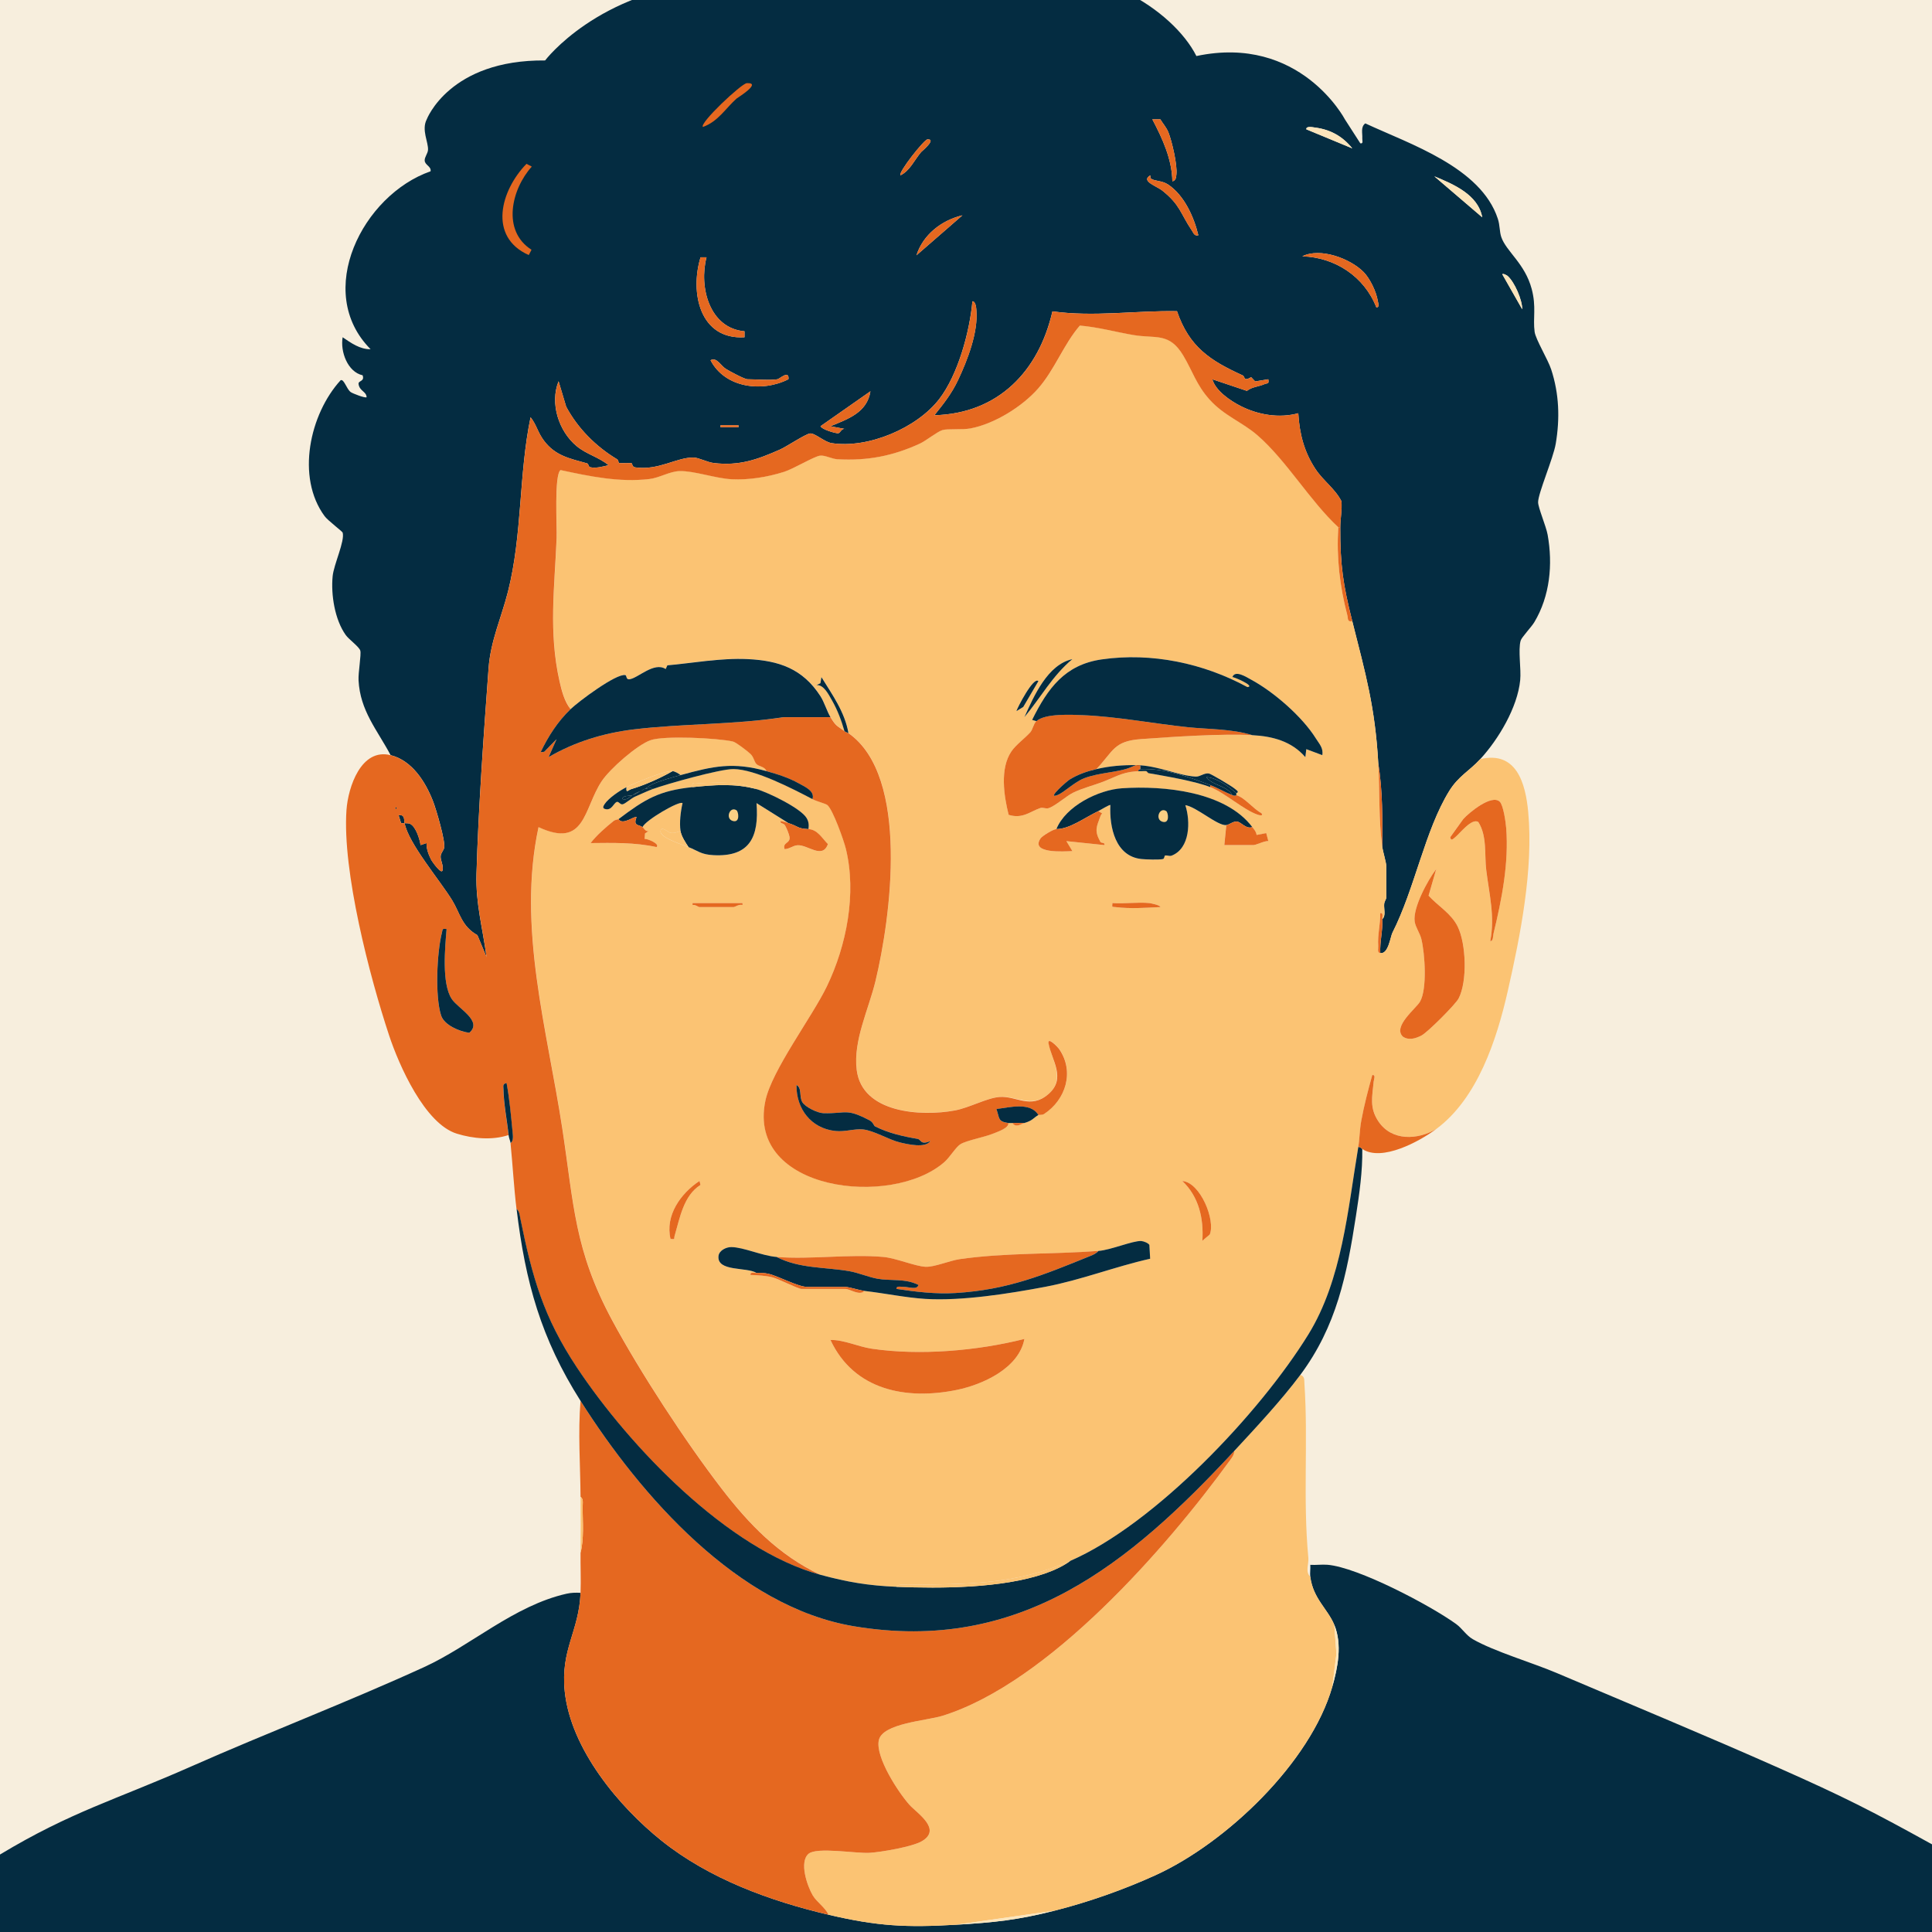 <?xml version="1.0" encoding="UTF-8"?>
<svg xmlns="http://www.w3.org/2000/svg" viewBox="0 0 850.39 850.39">
  <defs>
    <style>
      .cls-1 {
        fill: #042c41;
      }

      .cls-2 {
        fill: #facf84;
      }

      .cls-3 {
        fill: #fbc373;
      }

      .cls-4 {
        fill: #fce5bc;
      }

      .cls-5 {
        fill: #e56820;
      }

      .cls-6 {
        fill: #f7eedd;
      }
    </style>
  </defs>
  <g id="bg">
    <rect class="cls-6" width="850.39" height="850.39"/>
  </g>
  <g id="Layer_3" data-name="Layer 3">
    <g>
      <path class="cls-1" d="M0,816.29c31.45-18.93,50.5-23.88,84.21-38.79,33.74-14.92,68.79-28.31,102.41-43.68,20.57-9.4,39.53-27.07,62.72-32.32,2.08-.47,4.09-.52,6.2-.4-.66,17.07-8.9,24.84-6.95,43.47,2.66,25.34,23.88,50.67,42.61,65.64,20.97,16.76,47.6,26.49,73.46,32.58,21.6,5.08,34.27,5.69,56.32,4.4,16.72-.98,27.03-2.08,43.12-6.16,14.89-3.77,30.58-9.28,44.6-15.68,31.08-14.19,68.15-49.54,77.72-82.88,2.43-8.47,4.44-18.7.88-27.28-2.94-7.09-9.29-11.47-10.56-21.12-.22-1.64.14-3.58,0-5.29,2.47.16,5.04-.22,7.52-.03,13.4,1.06,45.31,17.86,56.65,26.07,2.7,1.95,4.42,5,7.38,6.7,9.4,5.4,26.17,10.31,36.88,14.86,32.11,13.65,66.79,28.02,98.12,41.95,28.35,12.6,39.95,18.46,67.11,33.48v38.59H0v-34.1Z"/>
      <path class="cls-1" d="M507.22,52.53c4.45,8.47,8.64,17.53,8.81,27.28,1.6-.33,1.63-1.73,1.78-3.05.47-4.09-1.93-14.52-3.53-18.53-.85-2.12-2.39-3.78-3.54-5.7M591.96,52.52l6.8,10.57c1.45.24.81-1.19.87-2.18.13-2.32-.8-5.03,1.32-6.6,19.62,9.14,50.9,19.28,58.33,41.98.97,2.97.7,5.68,1.55,8.13,2.2,6.3,10.36,11.56,13.35,22.73,2.13,7.97.48,12.92,1.3,18.92.46,3.33,5.85,12.15,7.28,16.51,3.52,10.74,3.89,21.62,2.01,32.74-1.07,6.39-7.75,21.73-7.76,25.74,0,2.39,3.52,10.55,4.2,14.34,2.33,13.05,1.03,26.95-5.88,38.49-1.26,2.11-5.56,6.58-6,8.08-1.19,4.14.28,12.49-.2,17.4-1.17,11.99-9.54,26.03-17.59,34.77-4.9,5.32-9.6,7.47-13.67,14.05-10.67,17.28-15.13,42.92-24.97,62.33-.92,1.82-1.8,9.58-5.36,8.98-.23-5.16,1.16-9.72.88-14.96,1.71-1.38.64-4.5.84-6.64.11-1.12.92-2.32.92-2.6v-14.08c0-1.56-1.51-6.54-1.76-8.36.09-12.35.2-24.75-1.76-36.96-1.4-24.75-5.55-39.13-11.44-62.48-4.01-15.9-5.35-24.68-5.28-41.36.02-4.01.87-7.62.5-11.47-2.86-5.56-8.01-8.97-11.42-14.14-5-7.57-7.04-15.55-7.57-24.56-8.4,2.3-17.67.73-25.4-3.19-4.52-2.3-11-6.7-12.43-11.76l15.22,5.11c2.25-1.81,5.16-1.82,7.67-2.94,1.36-.6,2.16.09,1.74-2.17l-5.78.95-1.76-1.87c-3.52,2.06-2.62-.29-3.7-.78-14.3-6.5-23.56-12.5-28.94-28.27-18.31-.32-36.61,2.62-54.83.07-6.04,26.36-23.84,44.97-51.95,45.73,4.11-5.15,7.56-9.44,10.43-15.52,4.15-8.78,8.85-20.98,8.05-30.68-.08-1.03-.27-3.94-1.76-3.95-1.17,13.36-6.35,32.33-14.6,43.04-9.85,12.78-31.34,21.88-47.39,19.38-3.14-.49-7.42-4.56-9.53-4.24s-10.31,5.81-13.23,7.1c-9.97,4.41-17.86,7.24-29.11,5.9-2.87-.34-6.56-2.37-8.88-2.41-7.45-.13-15.24,5.76-25.6,4.34-1.71-.23-1.16-1.85-1.8-1.89-1.06-.07-4.84.14-5.5-.09-.1-.03-.13-1.22-.75-1.6-9.28-5.57-17.3-13.57-22.42-23.17l-3.34-11.16c-3.91,9.72.05,21.98,7.94,28.54,4.36,3.63,9.87,4.9,14.05,8.4-2.5.6-5.63,1.49-8.19.86-.64-.16-.53-1.46-1.27-1.67-7.4-2.1-13.87-3.2-18.96-9.98-2.79-3.72-3.23-6.98-5.9-10.31-5.26,25.39-3.57,51.58-9.94,76.75-2.88,11.38-7.65,21.61-8.54,33.7-2.13,29.06-4.49,61.61-5.33,90.59-.38,13.07,2.75,23.9,4.43,36.55l-4.01-9.62c-6.97-3.92-7.63-9.64-11.09-15.31-5.45-8.91-19.28-25.07-20.97-34.03-.35-.12-1.07.26-1.59-.14l-1.04-3.38c2.82-.23,2.3,1.76,2.64,3.52.62.21,1.58-.14,2.61.43,2.39,1.32,4.05,6.61,4.43,9.26l2.63-.89c-.1,2.48.88,5.1,1.99,7.26.55,1.07,4.77,6.93,5.07,4.62.46-2.06-.99-4.27-.86-6.11.11-1.49,1.37-2.59,1.58-3.79.52-2.97-3.53-16.77-4.88-20.26-3.35-8.69-9.28-18.07-18.73-20.43-5.97-11.23-13.4-19.47-14.11-32.96-.18-3.33,1.26-11.34.77-13.04s-5-4.89-6.4-6.85c-4.84-6.78-6.56-17.73-5.77-25.9.5-5.19,5.44-15.45,4.41-19.19-.14-.52-6.55-5.35-7.93-7.22-12.7-17.2-6.56-44.98,7.04-59.86,1.51-.64,2.59,3.92,4.45,5.24.86.61,6.38,2.75,6.98,2.25-.1-2.57-3.09-2.66-3.54-5.77-.24-1.66,2.8-1.02,1.78-3.89-6.6-1.46-9.89-10.42-8.79-16.74,3.65,2.49,7.65,5.36,12.31,5.27-25.17-25.27-3.47-67.94,26.4-78.32.35-2.24-2.52-2.67-2.6-4.78-.06-1.46,1.35-3.06,1.46-4.57.26-3.4-2.97-8.83-.57-13.47,0,0,9.95-26.35,52.12-25.97,0,0,23.2-30.74,73.36-34.63,48.75-3.77,66.74,2.03,66.74,2.03,0,0,30.11-16.37,69.2-3,31.14-9.2,66.95,12.96,77.37,33.66,45.65-9.67,65.35,27.84,65.35,27.84ZM574.99,56.92l20.22,8.38c-4.24-5.28-9.58-8.28-16.36-9.15-.94-.12-4.01-.83-3.86.77ZM405.45,66.92c.25-.3,7.01-5.8,2.77-5.57-1.46.08-12.99,14.63-11.87,15.82,4.15-2.01,6.11-6.71,9.1-10.25ZM506.61,78.63c-.3-.21-.31-1.01-.28-1.45-4.42,2.5,2.79,4.74,5.22,6.67,8.02,6.38,7.95,10.05,13.11,17.69.76,1.13,1,2.4,2.81,2.02-1.94-8.07-6.19-17.58-13.3-22.33-2.74-1.83-5.86-1.4-7.55-2.61ZM652.42,95.65c-1.78-9.97-12.72-14.59-21.09-18.05l21.09,18.05ZM423.62,94.78c-9.13,2.12-17.34,8.52-20.23,17.59l20.23-17.59ZM600.19,119.73c-5.85-5.93-19.11-10.9-26.96-6.91,14.44.46,27.25,8.9,32.57,22.43,1.58.21.8-1.91.65-2.84-.65-3.99-3.41-9.79-6.25-12.68ZM310.98,113.26h-2.63c-4.73,15.55-.37,36.34,19.36,35.19v-2.63c-15.49-1.34-20.13-19.54-16.73-32.56ZM663.59,121.45c-.22-.19-2-1.24-2.34-.73l8.77,15.41c.04-4.16-3.4-12.02-6.43-14.68ZM342.22,166.93c-3.46.56-9.36,0-13.2,0-1.3,0-7.91-3.56-9.52-4.56-2.25-1.39-4.05-5.33-6.75-3.81,6.33,12.2,22.72,14.26,34.31,8.35.39-4.23-3.94-.13-4.84.01ZM383.14,172.22l-21.99,15.38c.63,1.41,6.01,2.99,7.6,3.11,1.32.1,1.44-2.65,3.83-1.78l-7.03-1.31c7.69-3.22,16.08-5.96,17.59-15.4ZM317.14,187.17v.89s7.91,0,7.91,0v-.89s-7.91,0-7.91,0Z"/>
      <path class="cls-5" d="M510.74,52.53c1.15,1.92,2.69,3.58,3.54,5.7,1.6,4.01,4,14.44,3.53,18.53-.15,1.31-.18,2.71-1.78,3.05-.17-9.75-4.36-18.81-8.81-27.28,1.17,0,2.35,0,3.52,0Z"/>
      <path class="cls-5" d="M310.98,113.26c-3.4,13.02,1.24,31.22,16.73,32.56v2.63c-19.73,1.15-24.09-19.64-19.36-35.2h2.63Z"/>
      <path class="cls-5" d="M234.08,73.32c-9.01,10-13.26,28.29-.13,36.61l-1.21,2.34c-18.05-8.05-12.35-28.52-1-40.16l2.33,1.22Z"/>
      <path class="cls-5" d="M600.19,119.73c2.85,2.88,5.6,8.69,6.25,12.68.15.93.94,3.06-.65,2.84-5.32-13.53-18.13-21.97-32.57-22.43,7.85-3.99,21.11.98,26.96,6.91Z"/>
      <path class="cls-5" d="M383.14,172.22c-1.51,9.44-9.9,12.18-17.59,15.4l7.03,1.31c-2.39-.87-2.51,1.88-3.83,1.78-1.59-.12-6.97-1.7-7.6-3.11l21.99-15.38Z"/>
      <path class="cls-5" d="M342.22,166.93c.89-.15,5.23-4.24,4.84-.01-11.59,5.91-27.98,3.85-34.31-8.35,2.7-1.53,4.5,2.42,6.75,3.81,1.61,1,8.22,4.56,9.52,4.56,3.84,0,9.74.56,13.2,0Z"/>
      <path class="cls-5" d="M506.61,78.63c1.7,1.21,4.82.78,7.55,2.61,7.11,4.75,11.36,14.26,13.3,22.33-1.81.38-2.04-.89-2.81-2.02-5.16-7.64-5.09-11.31-13.11-17.69-2.43-1.93-9.64-4.17-5.22-6.67-.03.43-.02,1.23.28,1.45Z"/>
      <path class="cls-4" d="M652.42,95.65l-21.09-18.05c8.38,3.46,19.31,8.08,21.09,18.05Z"/>
      <path class="cls-5" d="M423.62,94.78l-20.23,17.59c2.89-9.07,11.11-15.47,20.23-17.59Z"/>
      <path class="cls-4" d="M574.99,56.92c-.16-1.6,2.92-.89,3.86-.77,6.78.87,12.12,3.87,16.36,9.15l-20.22-8.38Z"/>
      <path class="cls-5" d="M405.45,66.92c-2.99,3.54-4.95,8.24-9.1,10.25-1.12-1.2,10.41-15.74,11.87-15.82,4.23-.23-2.52,5.27-2.77,5.57Z"/>
      <path class="cls-5" d="M324.21,43.39c-4.86,4.31-8.05,10.04-14.8,12.49-1.82-1.46,16.94-19.18,19.31-19.28,6.88-.29-4.1,6.42-4.51,6.78Z"/>
      <path class="cls-4" d="M663.59,121.45c3.02,2.66,6.47,10.52,6.43,14.68l-8.77-15.41c.35-.51,2.13.54,2.34.73Z"/>
      <rect class="cls-5" x="320.66" y="183.66" width=".89" height="7.91" transform="translate(133.37 508.64) rotate(-89.98)"/>
      <path class="cls-3" d="M589.06,232.05c-.8,13.51.59,25.74,3.98,38.75.38,1.47-.1,3.11,2.18,2.61,5.89,23.35,10.04,37.73,11.44,62.48.67,11.9.14,25.04,1.76,36.96.25,1.82,1.76,6.8,1.76,8.36v14.08c0,.28-.81,1.49-.92,2.6-.21,2.14.87,5.25-.84,6.64-.05-.98.61-2.87-.87-2.64.07,5.02-1.25,9.42-.89,14.53.07,1.07-.57,2.9.89,3.07,3.55.6,4.43-7.16,5.36-8.98,9.85-19.4,14.3-45.05,24.97-62.33,4.07-6.58,8.77-8.73,13.67-14.05,15.93-3.74,19.93,10.57,21.11,23.33,2.32,25.13-3.41,54.23-9.04,78.93-4.87,21.39-13.31,47.12-31.42,60.54-8.22,4.86-19.51,5.37-25.37-3.23-4.13-6.05-2.79-10.95-2.16-17.71.09-.97,1.04-3-.62-2.82-1.87,6.66-3.63,13.39-4.87,20.21-.7,3.86-.71,7.94-1.3,11.46-4.62,27.55-7.14,58.46-21.97,82.5-21.29,34.53-67.44,83.39-104.75,99.66-24.58,10.72-45.43,10.22-71.73,10.54-1.49.02-3.91-.56-4.83.9-12.3-.5-21.68-2.09-33.44-5.28-18.29-8.66-31.32-22.15-43.47-37.93-15.83-20.57-35.92-51.3-48.2-74.12-16.7-31.04-16.84-50.98-21.96-84.52-6.66-43.6-19.91-88.56-10.44-132.56,20.69,9.61,19.72-8.04,27.77-20.18,3.59-5.42,15.47-15.93,21.52-18.08s29.74-.95,36.32.6c1.35.32,6.56,4.35,7.72,5.48,1.49,1.46,1.54,3.36,2.61,4.43,1.13,1.13,3.72,1.08,4.38,3.11-14.74-4.12-23.35-2.23-37.84,1.76-.78-.74-2.54-1.67-3.52-1.76-3.35-.32-16.6,5.26-20.24,7.04-2.91,1.42-7.97,4.86-9.68,7.48-.74,1.13-.95,1.9.46,2.2,2.7.56,3.51-2.55,4.82-3.14.92-.42,1.59,1.26,2.68,1.01,1.23-.27,3.76-2.67,5.52-3.41,2.12-.89,5.62-2.54,7.63-3.27,6.4-2.3,29.69-8.86,35.6-8.83,9.55.05,26.09,8.68,34.8,13.23,2.14,1.12,5.83,1.93,6.61,2.63,2.44,2.15,7.19,15.52,8.09,19.19,4.81,19.64.34,42.59-8.37,60.63-6.51,13.48-24.26,36.93-27.06,50.38-8.27,39.8,55.69,47.22,78.82,26.9,2.43-2.13,5.07-6.66,7.09-7.87,2.88-1.73,10.46-3.01,14.62-4.74,1.68-.7,6.69-2.34,6.45-4.55.55.08,1.19-.01,1.76,0,1.57,2.22,3.79.44,5.28,0,3.74-1.11,3.85-2.18,6.16-3.52.33-.19,1.64.11,2.55-.49,9.52-6.27,13.4-18.63,6.63-28.49-.73-1.06-5.36-5.81-4.68-2.38,1.47,7.44,7.48,15.62-.08,22.14s-14.02.7-21.57,1.27c-5.48.41-13.3,4.75-19.63,5.93-14.73,2.73-40.85,1.27-43.2-17.88-1.59-12.91,5.25-26.57,8.27-39.06,6.68-27.68,15.24-90.16-11.89-109.13-1.56-9.19-7.09-16.9-11.88-24.64l-.44,2.66-1.75.85c3.22-.32,5.38,4.21,6.87,6.78,2.37,4.12,4.16,8.9,5.45,13.47-3.26-2.44-3.66-2.01-6.16-6.16-1.59-2.64-2.71-6.59-4.41-9.23-7.81-12.1-18.21-15.67-32.07-16.33-11.98-.57-25.07,1.89-35.31,2.74l-.73,1.63c-5.16-3.35-12.27,4.11-15.98,4.51-1.62.17-1.08-1.7-1.81-1.84-4.04-.78-20.61,11.66-24.08,14.99-2.67-3.2-3.96-8.23-4.87-12.29-4.87-21.63-2.17-41.39-1.28-63.02.21-5.1-1.16-27.68,1.72-29.94,12.84,2.76,25.8,5.5,39.1,3.95,4.45-.52,8.98-3.39,13.3-3.5,6.4-.16,15.82,3.22,22.89,3.59,7.69.39,15.79-.95,23.12-3.26,4.19-1.32,13.13-6.75,15.78-7.12,2.23-.31,5.18,1.44,7.74,1.58,13.19.72,24.28-1.4,36.23-6.88,2.74-1.26,7.59-5.26,9.95-5.96s8.82-.07,12.39-.74c10.55-2,22.83-9.64,29.84-17.68,7.24-8.3,11.16-19.37,18.25-27.58,8.01.66,15.79,2.86,23.68,4.18,9.69,1.63,15.66-1.29,21.82,8.98,4.08,6.8,5.75,12.86,11.5,19.3,6.48,7.26,14.41,9.96,21.15,15.81,12.85,11.16,23.07,28.85,35.62,40.5ZM456.18,317.42c-1.27,1.16-1.57,3.67-2.64,4.88-2.27,2.56-6.3,5.48-8.3,8.38-5.19,7.53-3.36,19.58-1.25,27.98,6.16,1.89,9.45-1.48,13.94-3,1.09-.37,2.39.42,3.56.08,2.82-.81,7.77-5.29,10.83-6.8,4.2-2.07,9.14-3.23,13.52-4.96,6.64-2.61,8.8-4.5,16.99-4.57.57,0,1.2-.07,1.76,0,.06,0,.36.79.88.88,7.49,1.31,20.54,3.53,27.28,6.16s14.51,9.95,20.85,12.15c.76.26,2.79.66,1.6-.71-3.8-2.05-7.1-6.69-11.01-7.91v-.88c1.51-.54.01-1.31-.94-2.13-1.11-.95-10.22-6.38-11.12-6.52-2.14-.34-3.83,1.47-5.84,1.37-7.54-.38-16.79-4.93-26.1-5.04-6.03-.07-11.72.37-17.6,1.76,7.62-7.97,7.5-12.35,19.77-13.23,13.84-1,35.41-2.44,48.88-1.73,8.96.48,17.35,2.71,23.33,9.67l.43-3.51,7.03,2.63c.55-3.14-1.33-4.94-2.8-7.31-5.98-9.62-18.66-20.61-28.6-25.96-1.99-1.07-6.99-4.39-8.19-1.06.17-.35,10.41,4.01,6.64,4.38-19.31-10.49-42.16-15.36-64.18-12.18-16.17,2.33-23.72,12.72-30.59,26.62l1.88.55ZM472.02,290.14c-10.84,2.28-16.97,16.23-21.11,25.51,7.13-8.51,12.44-18.4,21.11-25.51ZM457.06,299.82c-2.14-2.19-9.3,11.81-9.68,13.19l3.01-1.82,6.67-11.36ZM304.82,346.46c-14.84,1.54-20.97,5.32-32.56,14.08-.31.23-1.42.22-2.2.85-3.52,2.83-7.35,6.16-10.12,9.71,9.75-.09,19.48-.33,29.04,1.76,1.73-1.4-4.34-3.88-5.25-3.56l.18-2.45,1.54-1.01c-1.49.21-1.96-1.28-2.63-1.77,1.12-2.97,16.32-11.8,17.6-10.55-.84,3.65-1.45,8.61-.88,12.31-1.54.43-2.91,1.08-4.59.71-.93-.21-4.33-3.55-4.19-.28.55,2.68,9.38,5.47,12.3,6.62,4.15,1.63,5.44,3.25,10.96,3.55,16.08.86,20.13-8.12,18.96-22.91l14.07,8.8c-1.13-.37-2.33-.72-3.51-.87-.16,1.36,1.27.6,2.04,1.95.6,1.05,1.76,3.86,1.93,4.98.44,3.03-3.1,2.2-2.21,5.38,2.08.02,3.72-1.59,5.77-1.7,4.54-.24,10.95,6.28,13.32-.51-2.59-2.65-4.6-6.4-8.54-6.59.19-1.88.16-3.2-.83-4.88-2.55-4.32-17.08-11.36-22.05-12.72-7.33-3.61-17.07-2.91-25.12-2.64-1.69.06-3.53-.9-3.04,1.76ZM464.98,364.94c-1.3,0-6.2,2.96-6.97,4.08-4.69,6.86,10.41,5.73,14,5.6l-2.64-4.39,16.72,1.74c.34-1.36-1.33-.65-1.78-1.46-2.77-5-1.59-6.66.05-11.28.63-1.78,1.6-.58-.91-2.21.8-.38,5.01-3,5.27-2.64-.47,9.84,2.26,22.56,13.66,23.75,2.01.21,7.83.4,9.5,0,.63-.15.66-1.46.85-1.51,1.02-.26,1.95.42,3.01,0,8.1-3.23,8.3-15.08,5.97-22.2,4.88.71,14.19,9.19,18.05,8.78l-.88,8.8h12.76c1.26,0,4.8-1.89,6.61-1.77l-.93-3.51-4.23.81c-.26-1.58-1.02-2.3-1.89-3.45-11.84-15.69-38.95-18.32-57.33-17.1-10.46.7-24.83,7.87-28.91,17.98ZM660.11,352.85c-3.58-3.36-13.45,4.78-16.06,7.68l-5.7,7.94c.21,1.99,1.37.68,2.2,0,2.08-1.69,7.24-8.51,10.13-6.67,3.94,6.16,2.68,14.41,3.5,21.17,1.3,10.62,3.88,20.44,1.76,31.24,1.38.13,1.2-2.31,1.45-3.37,3.62-14.94,6.77-30.89,5.57-46.34-.2-2.55-1.24-10.14-2.86-11.66ZM617.44,456.24c2.57,1.84,5.76.85,8.32-.49s14.91-13.63,16.28-16.28c3.9-7.53,3.31-24.05-.41-31.62-2.86-5.82-8.62-8.99-12.82-13.61l3.37-11.7c-3.79,4.96-10.37,17.13-9.48,23.1.37,2.49,2.31,5.11,2.93,7.66,1.57,6.38,2.64,22.1-.61,27.63-1.74,2.97-12.04,10.89-7.57,15.31ZM326.82,397.5h-22v.87c1.1-.34,2.55.89,3.08.89h14.96c.65,0,2.58-1.43,3.96-.89v-.87ZM505.9,397.5c-5.17-.51-11.03.37-16.28,0-.11,2.03-.32,1.57,1.3,1.76,6.63.81,13.2.33,19.81-.01.04-.84-4.4-1.71-4.84-1.75ZM308.32,521.56l-.42-1.74c-8.33,5.53-15.2,15.2-12.76,25.52,2.28.25,1.4,0,1.78-1.28,2.34-7.98,3.92-17.78,11.4-22.49ZM532.49,543.36c2.6-6.15-4.1-22.86-12.07-23.53,7.3,6.98,9.44,16.5,8.81,26.39.41-.57,3.18-2.66,3.26-2.86ZM483.46,550.62c-19.74,1.51-41.17.74-61.06,3.62-4.4.64-11.2,3.54-15.01,3.36-4.56-.22-13.03-3.83-18.55-4.33-15.02-1.36-31.96,1.2-47.07,0-6.43-.51-14.51-4.3-19.92-4.34-2.28-.02-5.35,1.48-5.62,3.93-.77,7.03,12.54,4.75,16.73,7.45-.97.02-2.87-.59-2.64.87,3.03.12,7,.33,9.89,1.11,2.43.66,11.18,5.05,12.55,5.05h19.36c1.96,0,6.21,3.17,8.36.88,8.79,1,18.21,2.98,26.85,3.51,16,.98,36.83-2.32,52.75-5.33,15.7-2.96,30.56-8.85,46.15-12.35l-.34-6.08c-.51-.87-2.55-1.66-3.59-1.72-3.65-.21-13.36,3.95-18.86,4.37ZM450.9,589.34c-20.62,5.21-46.08,7.44-67.21,4.29-6.13-.91-12.03-3.91-18.15-3.85,10.33,22.14,33.27,26.53,55.48,22.02,11.66-2.37,27.51-9.62,29.88-22.47Z"/>
      <path class="cls-5" d="M178.1,362.3c1.69,8.96,15.52,25.12,20.97,34.03,3.46,5.67,4.12,11.39,11.09,15.31l4.01,9.62c-1.67-12.66-4.8-23.48-4.43-36.55.84-28.99,3.2-61.54,5.33-90.59.89-12.09,5.66-22.32,8.54-33.7,6.37-25.18,4.68-51.36,9.94-76.75,2.67,3.33,3.11,6.59,5.9,10.31,5.09,6.78,11.56,7.88,18.96,9.98.74.21.63,1.51,1.27,1.67,2.55.63,5.69-.26,8.19-.86-4.18-3.5-9.69-4.78-14.05-8.4-7.89-6.57-11.85-18.83-7.94-28.54l3.34,11.16c5.12,9.6,13.14,17.6,22.42,23.17.62.37.65,1.56.75,1.6.65.22,4.44.02,5.5.09.64.04.09,1.66,1.8,1.89,10.36,1.42,18.15-4.47,25.6-4.34,2.32.04,6,2.07,8.88,2.41,11.25,1.34,19.15-1.48,29.11-5.9,2.92-1.29,11.18-6.79,13.23-7.1s6.39,3.75,9.53,4.24c16.05,2.5,37.55-6.6,47.39-19.38,8.25-10.71,13.43-29.68,14.6-43.04,1.49,0,1.67,2.92,1.76,3.95.8,9.7-3.9,21.9-8.05,30.68-2.87,6.07-6.32,10.36-10.43,15.52,28.11-.76,45.91-19.37,51.95-45.73,18.22,2.56,36.52-.39,54.83-.07,5.38,15.77,14.64,21.77,28.94,28.27,1.08.49.19,2.84,3.7.78l1.76,1.87,5.78-.95c.41,2.26-.39,1.56-1.74,2.17-2.51,1.11-5.42,1.13-7.67,2.94l-15.22-5.11c1.43,5.06,7.9,9.47,12.43,11.76,7.73,3.92,17,5.49,25.4,3.19.53,9.01,2.57,16.99,7.57,24.56,3.41,5.16,8.55,8.58,11.42,14.14.37,3.84-.48,7.46-.5,11.47h-.88c-12.55-11.65-22.77-29.34-35.62-40.5-6.74-5.85-14.67-8.55-21.15-15.81-5.75-6.44-7.42-12.5-11.5-19.3-6.16-10.27-12.14-7.35-21.82-8.98-7.89-1.33-15.67-3.52-23.68-4.18-7.1,8.21-11.01,19.28-18.25,27.58-7.01,8.04-19.3,15.68-29.84,17.68-3.57.68-10.09.05-12.39.74s-7.2,4.7-9.95,5.96c-11.95,5.48-23.04,7.6-36.23,6.88-2.56-.14-5.51-1.88-7.74-1.58-2.65.37-11.6,5.8-15.78,7.12-7.33,2.31-15.43,3.65-23.12,3.26-7.07-.36-16.49-3.75-22.89-3.59-4.31.11-8.85,2.98-13.3,3.5-13.3,1.55-26.26-1.19-39.1-3.95-2.87,2.26-1.51,24.84-1.72,29.94-.89,21.63-3.59,41.39,1.28,63.02.91,4.06,2.2,9.09,4.87,12.29-5.66,5.43-9.81,11.9-13.19,18.94l1.59-.17,5.43-5.56-3.51,7.91c11.53-6.74,24.23-10.59,37.5-12.21,21.41-2.6,44.3-2.02,65.9-5.38h20.67c2.5,4.15,2.9,3.71,6.16,6.15.65.49,1.37.61,1.76.88,27.12,18.97,18.57,81.44,11.89,109.13-3.01,12.49-9.86,26.14-8.27,39.06,2.35,19.15,28.48,20.61,43.2,17.88,6.33-1.17,14.16-5.52,19.63-5.93,7.55-.56,13.68,5.55,21.57-1.27s1.55-14.7.08-22.14c-.68-3.44,3.95,1.32,4.68,2.38,6.77,9.86,2.9,22.22-6.63,28.49-.91.6-2.22.3-2.55.49-3.53-5.85-12.75-3.33-18.48-2.63,1.48,4.1.51,5.48,5.28,6.15.24,2.22-4.77,3.85-6.45,4.55-4.16,1.73-11.73,3.01-14.62,4.74-2.02,1.21-4.66,5.74-7.09,7.87-23.13,20.32-87.09,12.9-78.82-26.9,2.79-13.45,20.55-36.91,27.06-50.38,8.71-18.04,13.18-40.99,8.37-60.63-.9-3.68-5.65-17.04-8.09-19.19-.79-.69-4.47-1.51-6.61-2.63,1.15-3.54-3.29-5.42-5.89-6.87-4.61-2.57-9.3-4.04-14.35-5.45-.66-2.03-3.25-1.98-4.38-3.11-1.07-1.07-1.12-2.97-2.61-4.43-1.16-1.13-6.37-5.16-7.72-5.48-6.57-1.56-30.34-2.72-36.32-.6s-17.93,12.65-21.52,18.08c-8.04,12.14-7.07,29.8-27.77,20.18-9.48,44,3.78,88.96,10.44,132.56,5.12,33.54,5.26,53.48,21.96,84.52,12.28,22.82,32.37,53.55,48.2,74.12,12.15,15.78,25.18,29.27,43.47,37.93-40.8-11.07-84.16-56.55-107.2-91.24-14.82-22.32-19.68-39.8-24.93-65.71-.3-1.48-.33-3.04-1.64-4.08-1.17-9.74-1.67-19.37-2.64-29.04,1.41-.88,1.02-3.4.88-4.82-.7-7.3-1.32-14.39-2.65-21.58-1.81.45-1.41,1.3-1.38,2.62.14,6.78,1.58,13.55,2.27,20.26-7.11,2.36-15.54,1.61-22.72-.6-14.12-4.33-25.49-30.14-29.82-43.22-8.66-26.13-20.66-72.43-18.78-99.23.71-10.1,6.44-27.4,19.4-24.16,9.45,2.36,15.38,11.74,18.73,20.43,1.34,3.49,5.4,17.3,4.88,20.26-.21,1.19-1.47,2.29-1.58,3.79-.13,1.84,1.32,4.05.86,6.11-.3,2.31-4.52-3.55-5.07-4.62-1.1-2.16-2.08-4.78-1.99-7.26l-2.63.89c-.38-2.65-2.04-7.94-4.43-9.26-1.03-.57-2-.22-2.61-.43-.33-1.76.18-3.75-2.64-3.52l1.04,3.38c.52.4,1.24.02,1.59.14ZM174.14,355.26v.88c.57-.29.57-.59,0-.88ZM196.57,408.94c-2.07-.31-1.67.09-2.08,1.68-2.19,8.56-3.08,27.94-.34,36.36,1.39,4.28,8.07,7.04,12.4,7.63,6.07-5.2-4.97-10.68-7.74-14.91-4.46-6.82-2.91-22.7-2.25-30.75ZM385.16,495.79c-.49-.25-.86-1.84-2.24-2.57-10.68-5.61-10.17-2.97-20.46-3.24-2.62-.07-8-2.69-9.3-4.86-1.46-2.43-.08-6.27-2.57-7.54-.15,10.39,6.37,19.12,17.14,20.24,4.32.45,8.33-1.06,12.07-.7,4.83.47,11.46,4.59,16.34,5.74,3.42.8,11.21,2.63,13.4-.63-4.52,1.95-3.97-.66-5.67-.95-6.24-1.04-12.9-2.56-18.7-5.49Z"/>
      <path class="cls-3" d="M576.74,694.06c1.27,9.65,7.62,14.03,10.56,21.12l.94,12.77-1.82,14.51c-9.57,33.34-46.64,68.69-77.72,82.88-14.02,6.4-29.7,11.91-44.6,15.68l-43.12,6.16c-22.05,1.29-34.72.68-56.32-4.4-1.3-3.09-5.15-5.54-6.9-8.5-2.44-4.13-6.08-14.69-1.87-18.31,3.6-3.09,20.81-.08,26.85-.43,5.09-.3,18.86-2.66,23.04-5.12,9.04-5.32-2.24-12.37-5.49-16.03-4.95-5.56-15.06-21.07-13.46-28.41,1.63-7.49,20.97-8.56,28-10.75,46.66-14.51,98.53-73.81,126.71-112.66.91-1.26,1.69-2.32,1.77-3.95,9.52-10.27,20.74-22.3,29.04-33.44,2.02.62,1.7,2.27,1.81,3.91,1.72,25.58-.74,50.39,1.73,76.67.25,2.71-1.49,5.93.86,8.3Z"/>
      <path class="cls-5" d="M255.54,616.62c26.5,41.8,69.28,90.69,120.36,99.2,73.12,12.18,121.28-27.46,167.4-77.2-.07,1.63-.85,2.69-1.77,3.95-28.18,38.85-80.05,98.15-126.71,112.66-7.03,2.19-26.38,3.26-28,10.75-1.59,7.35,8.51,22.85,13.46,28.41,3.25,3.65,14.53,10.71,5.49,16.03-4.18,2.46-17.95,4.82-23.04,5.12-6.03.35-23.25-2.66-26.85.43-4.21,3.62-.57,14.18,1.87,18.31,1.75,2.96,5.6,5.41,6.9,8.5-25.87-6.08-52.5-15.81-73.46-32.58-18.72-14.97-39.94-40.3-42.61-65.64-1.96-18.63,6.29-26.4,6.95-43.47.23-5.83-.07-11.76,0-17.6,1.55-6.05.96-13.46.9-19.81-.02-1.49.56-3.91-.9-4.83-.09-14.14-1.17-28.19,0-42.24Z"/>
      <path class="cls-1" d="M599.62,505.74c.15,9.8-1.27,19.66-2.77,29.35-4.02,26.11-8.52,48.61-24.51,70.09-8.3,11.14-19.52,23.17-29.04,33.44-46.12,49.74-94.28,89.38-167.4,77.2-51.09-8.51-93.87-57.39-120.36-99.2-17.36-27.39-24.29-52.12-28.16-84.48,1.3,1.05,1.34,2.61,1.64,4.08,5.25,25.91,10.11,43.4,24.93,65.71,23.04,34.69,66.4,80.17,107.2,91.24,11.76,3.19,21.14,4.78,33.44,5.28,19.77.8,46.4.63,65.08-5.76,3.9-1.33,8.17-3.21,11.48-5.68,37.31-16.27,83.46-65.13,104.75-99.66,14.83-24.05,17.35-54.95,21.97-82.5.85-.07,1.22.52,1.76.88Z"/>
      <path class="cls-5" d="M632.18,496.94c-7.4,5.48-23.96,14.53-32.56,8.8-.54-.36-.91-.95-1.76-.88.59-3.52.59-7.6,1.3-11.46,1.25-6.82,3-13.55,4.87-20.21,1.66-.18.71,1.85.62,2.82-.64,6.76-1.97,11.66,2.16,17.71,5.87,8.6,17.15,8.09,25.37,3.23Z"/>
      <path class="cls-1" d="M224.74,503.1c-.08-.78-.73-2.08-.88-3.52-.7-6.7-2.13-13.48-2.27-20.26-.03-1.33-.43-2.17,1.38-2.62,1.33,7.19,1.95,14.27,2.65,21.58.14,1.42.52,3.94-.88,4.82Z"/>
      <path class="cls-3" d="M255.54,683.5c.09-8.19.05-16.45,0-24.64,1.46.91.88,3.34.9,4.83.07,6.36.66,13.77-.9,19.81Z"/>
      <path class="cls-4" d="M464.1,841.02c-16.09,4.08-26.4,5.18-43.12,6.16l43.12-6.16Z"/>
      <path class="cls-4" d="M586.42,742.46l1.82-14.51-.94-12.77c3.56,8.58,1.55,18.81-.88,27.28Z"/>
      <path class="cls-1" d="M365.54,315.66h-20.67c-21.6,3.38-44.48,2.79-65.9,5.39-13.27,1.61-25.97,5.47-37.5,12.21l3.51-7.91-5.43,5.56-1.59.17c3.38-7.04,7.53-13.51,13.19-18.94,3.47-3.33,20.04-15.77,24.08-14.99.73.14.19,2.01,1.81,1.84,3.71-.4,10.82-7.86,15.98-4.51l.73-1.63c10.24-.85,23.33-3.31,35.31-2.74,13.86.66,24.26,4.23,32.07,16.33,1.7,2.64,2.83,6.58,4.41,9.23Z"/>
      <path class="cls-5" d="M551.22,323.58c-13.47-.72-35.03.73-48.88,1.73-12.26.88-12.15,5.26-19.77,13.23-4.21.99-8.01,2.29-11.72,4.56-1.24.76-10.49,8.85-5.45,6.87,3.14-1.23,7.37-5.71,11.92-7.45,6.33-2.43,14.65-2.58,19.68-4.51.79-.3,2.64-1.14,3.18-1.23s1.19.04,1.75,0c-.04.57.1,1.21,0,1.75-.03.15-1.11.18-.88.87h1.76c-8.19.08-10.35,1.97-16.99,4.58-4.38,1.72-9.32,2.88-13.52,4.96-3.05,1.51-8.01,5.99-10.83,6.8-1.16.33-2.47-.45-3.56-.08-4.49,1.52-7.78,4.89-13.94,3-2.11-8.4-3.93-20.46,1.25-27.98,2-2.9,6.02-5.82,8.3-8.38,1.07-1.2,1.37-3.71,2.64-4.88,3.81-3.49,15.51-2.85,20.67-2.63,15.16.65,30.65,3.67,45.78,5.26,9.4.99,19.39.69,28.59,3.53Z"/>
      <path class="cls-1" d="M464.98,364.94c4.08-10.11,18.45-17.28,28.91-17.98,18.38-1.23,45.49,1.4,57.33,17.1-2.76,1-4.85-2.22-6.72-2.44-1.7-.2-3.44,1.42-4.72,1.56-3.86.4-13.17-8.07-18.05-8.78,2.33,7.12,2.13,18.98-5.97,22.2-1.06.42-1.99-.26-3.01,0-.19.05-.23,1.36-.85,1.51-1.67.41-7.49.21-9.5,0-11.4-1.19-14.14-13.9-13.66-23.75-.26-.36-4.47,2.26-5.27,2.64-6.07,2.9-12.72,7.95-18.48,7.92Z"/>
      <path class="cls-1" d="M332.98,347.34c4.96,1.36,19.5,8.4,22.05,12.72.99,1.68,1.03,3.01.83,4.88-5.03-.24-4.24-1.17-8.8-2.64l-14.07-8.8c1.16,14.79-2.88,23.77-18.96,22.91-5.53-.29-6.81-1.92-10.96-3.55-1.29-1.9-3.18-4.81-3.52-7.04-.57-3.7.04-8.66.88-12.31-1.28-1.25-16.48,7.59-17.6,10.55-1.69-1.25-4.25-.34-2.64-4.39-.79-.72-6.19,3.83-7.92.87,11.59-8.76,17.73-12.54,32.56-14.08,9.52-.99,18.71-1.71,28.16.88Z"/>
      <path class="cls-5" d="M483.46,550.62c-.94,1.1-2.21,1.66-3.52,2.19-20.79,8.42-36.2,14.91-59.37,16.33-8.69.53-17.44-.52-25.99-1.81-.23-1.48,2.07-.9,3.09-.9,2.48,0,5.92,1.5,6.58-.84-5.71-2.96-12.42-1.73-17.97-2.72-3.97-.71-8.49-2.66-12.49-3.35-10.73-1.85-21.91-1.08-32.02-6.26,15.11,1.2,32.05-1.35,47.07,0,5.52.5,13.98,4.11,18.55,4.33,3.8.19,10.61-2.72,15.01-3.36,19.89-2.88,41.32-2.12,61.06-3.62Z"/>
      <path class="cls-5" d="M450.9,589.34c-2.37,12.84-18.22,20.1-29.88,22.47-22.21,4.51-45.15.12-55.48-22.02,6.12-.06,12.02,2.93,18.15,3.85,21.13,3.14,46.59.92,67.21-4.29Z"/>
      <path class="cls-1" d="M483.46,550.62c5.5-.42,15.21-4.58,18.86-4.37,1.04.06,3.08.85,3.59,1.72l.34,6.08c-15.59,3.5-30.46,9.38-46.15,12.35-15.92,3.01-36.75,6.31-52.75,5.33-8.64-.53-18.06-2.52-26.85-3.51-1.93-.22-6.77-1.76-8.36-1.76h-16.72c-4.13,0-12.91-4.82-17.12-5.77-1.88-.43-3.43-.44-5.32-.39-4.19-2.7-17.5-.42-16.73-7.45.27-2.44,3.34-3.94,5.62-3.93,5.41.04,13.49,3.83,19.92,4.34,10.11,5.19,21.29,4.41,32.02,6.26,4,.69,8.52,2.64,12.49,3.35,5.55.99,12.26-.24,17.97,2.72-.66,2.34-4.1.84-6.58.84-1.02,0-3.32-.57-3.09.9,8.55,1.29,17.3,2.34,25.99,1.81,23.17-1.42,38.57-7.9,59.37-16.33,1.31-.53,2.58-1.09,3.52-2.19Z"/>
      <path class="cls-5" d="M617.44,456.24c-4.47-4.43,5.83-12.34,7.57-15.31,3.25-5.53,2.18-21.25.61-27.63-.63-2.56-2.56-5.17-2.93-7.66-.89-5.97,5.69-18.14,9.48-23.1l-3.37,11.7c4.21,4.62,9.97,7.79,12.82,13.61,3.72,7.57,4.31,24.1.41,31.62-1.37,2.65-13.66,14.9-16.28,16.28s-5.75,2.32-8.32.49Z"/>
      <path class="cls-5" d="M660.11,352.85c1.62,1.52,2.66,9.11,2.86,11.66,1.2,15.45-1.94,31.39-5.57,46.34-.26,1.06-.08,3.5-1.45,3.37,2.12-10.81-.46-20.63-1.76-31.24-.83-6.76.44-15.01-3.5-21.17-2.89-1.84-8.06,4.98-10.13,6.67-.83.68-1.99,1.99-2.2,0l5.7-7.94c2.6-2.9,12.47-11.04,16.06-7.68Z"/>
      <path class="cls-5" d="M483.46,357.02c2.51,1.63,1.55.43.91,2.21-1.64,4.62-2.83,6.28-.05,11.28.45.81,2.12.1,1.78,1.46l-16.72-1.74,2.64,4.39c-3.6.13-18.69,1.26-14-5.6.76-1.11,5.66-4.08,6.97-4.08,5.76.03,12.41-5.02,18.48-7.92Z"/>
      <path class="cls-1" d="M281.94,348.22c-1.23.58-1.55,1.11-3.52,1.76,1.73-1.02,1.25-.89,3.52-1.76Z"/>
      <path class="cls-1" d="M337.38,339.42c5.05,1.41,9.74,2.88,14.35,5.45,2.6,1.45,7.04,3.33,5.89,6.87-8.71-4.55-25.25-13.17-34.8-13.23-5.92-.03-29.2,6.52-35.6,8.83-.31-.95-2.8-.18-3.52,0,.88-.39,2.02-1.54,3.52-2.19,3.88-1.67,8.24-2.85,12.32-3.97,14.49-3.99,23.1-5.88,37.84-1.76Z"/>
      <path class="cls-1" d="M278.42,349.98c-1.29.76-2.13,2.32-4.4,1.75-.16-1.71,3.01-1.29,4.4-1.75Z"/>
      <path class="cls-1" d="M283.7,347.34c-.57.25-1.17.6-1.76.88.49-.19.89-.66,1.76-.88Z"/>
      <path class="cls-5" d="M272.26,360.54c1.73,2.95,7.13-1.59,7.92-.87-1.61,4.05.95,3.15,2.64,4.39.67.49,1.15,1.98,2.63,1.77l-1.54,1.01-.18,2.45c.91-.32,6.97,2.16,5.25,3.56-9.56-2.09-19.29-1.86-29.04-1.76,2.77-3.55,6.6-6.87,10.12-9.71.78-.63,1.89-.61,2.2-.85Z"/>
      <path class="cls-5" d="M347.06,362.3c4.56,1.47,3.77,2.4,8.8,2.64,3.94.19,5.95,3.94,8.54,6.59-2.38,6.79-8.78.27-13.32.51-2.06.11-3.69,1.72-5.77,1.7-.9-3.17,2.65-2.34,2.21-5.38-.16-1.12-1.33-3.93-1.93-4.98-.77-1.35-2.2-.59-2.04-1.95,1.19.15,2.38.51,3.51.87Z"/>
      <path class="cls-5" d="M551.22,364.06c.86,1.14,1.63,1.86,1.89,3.45l4.23-.81.93,3.51c-1.8-.12-5.35,1.77-6.61,1.77h-12.76l.88-8.8c1.29-.14,3.02-1.75,4.72-1.56,1.86.22,3.95,3.43,6.72,2.44Z"/>
      <path class="cls-1" d="M457.06,490.78c-2.31,1.34-2.42,2.41-6.16,3.52-1.76-.03-3.52.04-5.28,0-.57-.01-1.21.08-1.76,0-4.77-.67-3.81-2.05-5.28-6.15,5.74-.7,14.96-3.22,18.48,2.63Z"/>
      <path class="cls-1" d="M299.54,341.18c-4.08,1.12-8.44,2.3-12.32,3.97-1.5.65-2.63,1.8-3.52,2.19-.87.22-1.27.69-1.76.88-2.27.87-1.79.74-3.52,1.76-1.39.46-4.55.04-4.4,1.75,2.27.57,3.11-.99,4.4-1.75,1.97-.65,2.29-1.18,3.52-1.76.59-.28,1.19-.63,1.76-.88.72-.18,3.21-.95,3.52,0-2.02.73-5.52,2.37-7.63,3.27-1.76.74-4.29,3.13-5.52,3.41-1.1.24-1.76-1.43-2.68-1.01-1.31.59-2.12,3.71-4.82,3.14-1.41-.3-1.2-1.07-.46-2.2,1.72-2.62,6.77-6.06,9.68-7.48-.26,2.94.56,1.32,2.16.84,5.91-1.77,12.72-4.79,18.08-7.88.98.09,2.74,1.02,3.52,1.76Z"/>
      <path class="cls-5" d="M532.49,543.36c-.08.2-2.85,2.29-3.26,2.86.63-9.89-1.51-19.42-8.81-26.39,7.98.67,14.67,17.37,12.07,23.53Z"/>
      <path class="cls-1" d="M500.18,336.78c-.54.09-2.39.92-3.18,1.23-5.03,1.94-13.35,2.09-19.68,4.51-4.55,1.74-8.78,6.22-11.92,7.45-5.04,1.98,4.21-6.12,5.45-6.87,3.71-2.27,7.52-3.57,11.72-4.56,5.88-1.39,11.57-1.83,17.6-1.76Z"/>
      <path class="cls-5" d="M308.32,521.56c-7.48,4.72-9.06,14.52-11.4,22.49-.38,1.28.5,1.53-1.78,1.28-2.44-10.31,4.42-19.99,12.76-25.52l.42,1.74Z"/>
      <path class="cls-1" d="M472.02,290.14c-8.67,7.11-13.98,17-21.11,25.51,4.14-9.28,10.27-23.23,21.11-25.51Z"/>
      <path class="cls-3" d="M471.14,687.02c-3.31,2.47-7.58,4.35-11.48,5.68-18.69,6.39-45.31,6.55-65.08,5.76.92-1.46,3.34-.88,4.83-.9,26.31-.32,47.16.17,71.73-10.54Z"/>
      <path class="cls-1" d="M532.74,345.58v.88c-6.74-2.63-19.79-4.85-27.28-6.16l-.88-.88c-.56-.07-1.19,0-1.76,0h-1.76c-.23-.7.85-.73.88-.88,10.7-.49,20.96,3.33,30.8,7.04Z"/>
      <path class="cls-5" d="M542.42,349.98c1.44.56,1.68-.03,1.76,0,3.91,1.22,7.21,5.87,11.01,7.91,1.19,1.37-.84.98-1.6.71-6.35-2.19-14.36-9.61-20.85-12.15v-.88c3.43,1.29,6.3,3.07,9.68,4.4Z"/>
      <path class="cls-1" d="M373.46,322.7c-.39-.27-1.11-.39-1.76-.88-1.29-4.57-3.08-9.35-5.45-13.47-1.49-2.58-3.65-7.11-6.87-6.78l1.75-.85.44-2.66c4.79,7.74,10.33,15.44,11.88,24.64Z"/>
      <path class="cls-1" d="M544.18,349.1c-3.44-3.02-8.61-6.76-13.2-7.03,2.79,3.84,9.1,3.64,11.44,7.91-3.38-1.33-6.25-3.11-9.68-4.4-9.84-3.71-20.1-7.53-30.8-7.04.09-.54-.04-1.19,0-1.75-.57.04-1.21-.1-1.75,0,9.31.1,18.56,4.66,26.1,5.04,2.01.1,3.7-1.71,5.84-1.37.9.14,10.01,5.57,11.12,6.52.96.82,2.45,1.59.94,2.13Z"/>
      <path class="cls-3" d="M299.54,365.82c.34,2.23,2.23,5.14,3.52,7.04-2.92-1.15-11.75-3.94-12.3-6.62-.14-3.26,3.26.07,4.19.28,1.68.37,3.05-.27,4.59-.71Z"/>
      <path class="cls-5" d="M505.9,397.5c.43.04,4.88.91,4.84,1.75-6.61.34-13.18.82-19.81.01-1.62-.2-1.41.27-1.3-1.76,5.25.37,11.11-.51,16.28,0Z"/>
      <path class="cls-5" d="M608.42,372.86c-1.62-11.92-1.09-25.06-1.76-36.96,1.96,12.21,1.85,24.61,1.76,36.96Z"/>
      <path class="cls-3" d="M296.02,339.42c-5.37,3.09-12.18,6.12-18.08,7.88-1.6.48-2.42,2.1-2.16-.84,3.64-1.78,16.89-7.36,20.24-7.04Z"/>
      <path class="cls-5" d="M326.82,397.5v.87c-1.38-.54-3.31.89-3.96.89h-14.96c-.53,0-1.98-1.23-3.07-.89v-.87s22,0,22,0Z"/>
      <path class="cls-1" d="M457.06,299.82l-6.67,11.36-3.01,1.82c.38-1.38,7.54-15.37,9.68-13.19Z"/>
      <path class="cls-5" d="M595.22,273.41c-2.29.49-1.8-1.14-2.18-2.61-3.39-13.01-4.78-25.24-3.98-38.75h.88c-.07,16.68,1.27,25.46,5.28,41.36Z"/>
      <path class="cls-5" d="M332.98,560.3c1.89-.05,3.44-.04,5.32.39,4.21.96,12.99,5.77,17.12,5.77h16.72c1.59,0,6.43,1.54,8.36,1.76-2.15,2.29-6.4-.88-8.36-.88h-19.36c-1.36,0-10.12-4.39-12.55-5.05-2.89-.79-6.86-.99-9.89-1.11-.24-1.46,1.67-.85,2.64-.87Z"/>
      <path class="cls-1" d="M542.42,349.98c-2.34-4.27-8.65-4.07-11.44-7.91,4.59.27,9.76,4.01,13.2,7.03v.88c-.08-.03-.32.56-1.76,0Z"/>
      <path class="cls-3" d="M332.98,347.34c-9.45-2.59-18.64-1.87-28.16-.88-.49-2.66,1.35-1.7,3.04-1.76,8.05-.27,17.79-.97,25.12,2.64Z"/>
      <path class="cls-5" d="M608.42,404.54c.28,5.24-1.11,9.8-.88,14.96-1.45-.16-.81-1.99-.89-3.07-.35-5.1.97-9.51.89-14.53,1.48-.23.82,1.65.87,2.64Z"/>
      <path class="cls-5" d="M450.9,494.3c-1.49.44-3.71,2.22-5.28,0,1.76.04,3.52-.03,5.28,0Z"/>
      <path class="cls-5" d="M505.46,340.3c-.52-.09-.82-.87-.88-.88l.88.88Z"/>
      <path class="cls-1" d="M456.18,317.42l-1.88-.55c6.87-13.9,14.42-24.28,30.59-26.62,22.02-3.18,44.87,1.69,64.18,12.18,3.77-.37-6.47-4.73-6.64-4.38,1.2-3.33,6.2-.01,8.19,1.06,9.94,5.34,22.62,16.34,28.6,25.96,1.47,2.37,3.35,4.17,2.8,7.31l-7.03-2.63-.43,3.51c-5.99-6.96-14.37-9.2-23.33-9.67-9.21-2.84-19.19-2.54-28.59-3.53-15.12-1.59-30.62-4.61-45.78-5.26-5.16-.22-16.86-.86-20.67,2.63Z"/>
      <path class="cls-1" d="M385.16,495.79c5.8,2.94,12.46,4.45,18.7,5.49,1.71.28,1.15,2.9,5.67.95-2.19,3.27-9.98,1.44-13.4.63-4.88-1.15-11.5-5.27-16.34-5.74-3.74-.36-7.74,1.15-12.07.7-10.77-1.12-17.3-9.84-17.14-20.24,2.49,1.27,1.11,5.12,2.57,7.54,1.3,2.17,6.68,4.79,9.3,4.86,10.29.26,9.79-2.37,20.46,3.24,1.38.73,1.75,2.32,2.24,2.57Z"/>
      <path class="cls-1" d="M196.57,408.94c-.66,8.06-2.22,23.93,2.25,30.75,2.77,4.23,13.81,9.72,7.74,14.91-4.33-.59-11.01-3.35-12.4-7.63-2.74-8.42-1.85-27.8.34-36.36.41-1.59,0-1.98,2.08-1.68Z"/>
      <path class="cls-1" d="M174.14,355.26c.57.29.57.59,0,.88v-.88Z"/>
      <path class="cls-2" d="M324.2,356.67c.85.58,1.65,5.55-1.56,4.72-3.63-.94-1.39-6.74,1.56-4.72Z"/>
      <path class="cls-2" d="M513.34,357.02c.85.58,1.65,5.55-1.56,4.72-3.63-.94-1.39-6.74,1.56-4.72Z"/>
    </g>
  </g>
</svg>